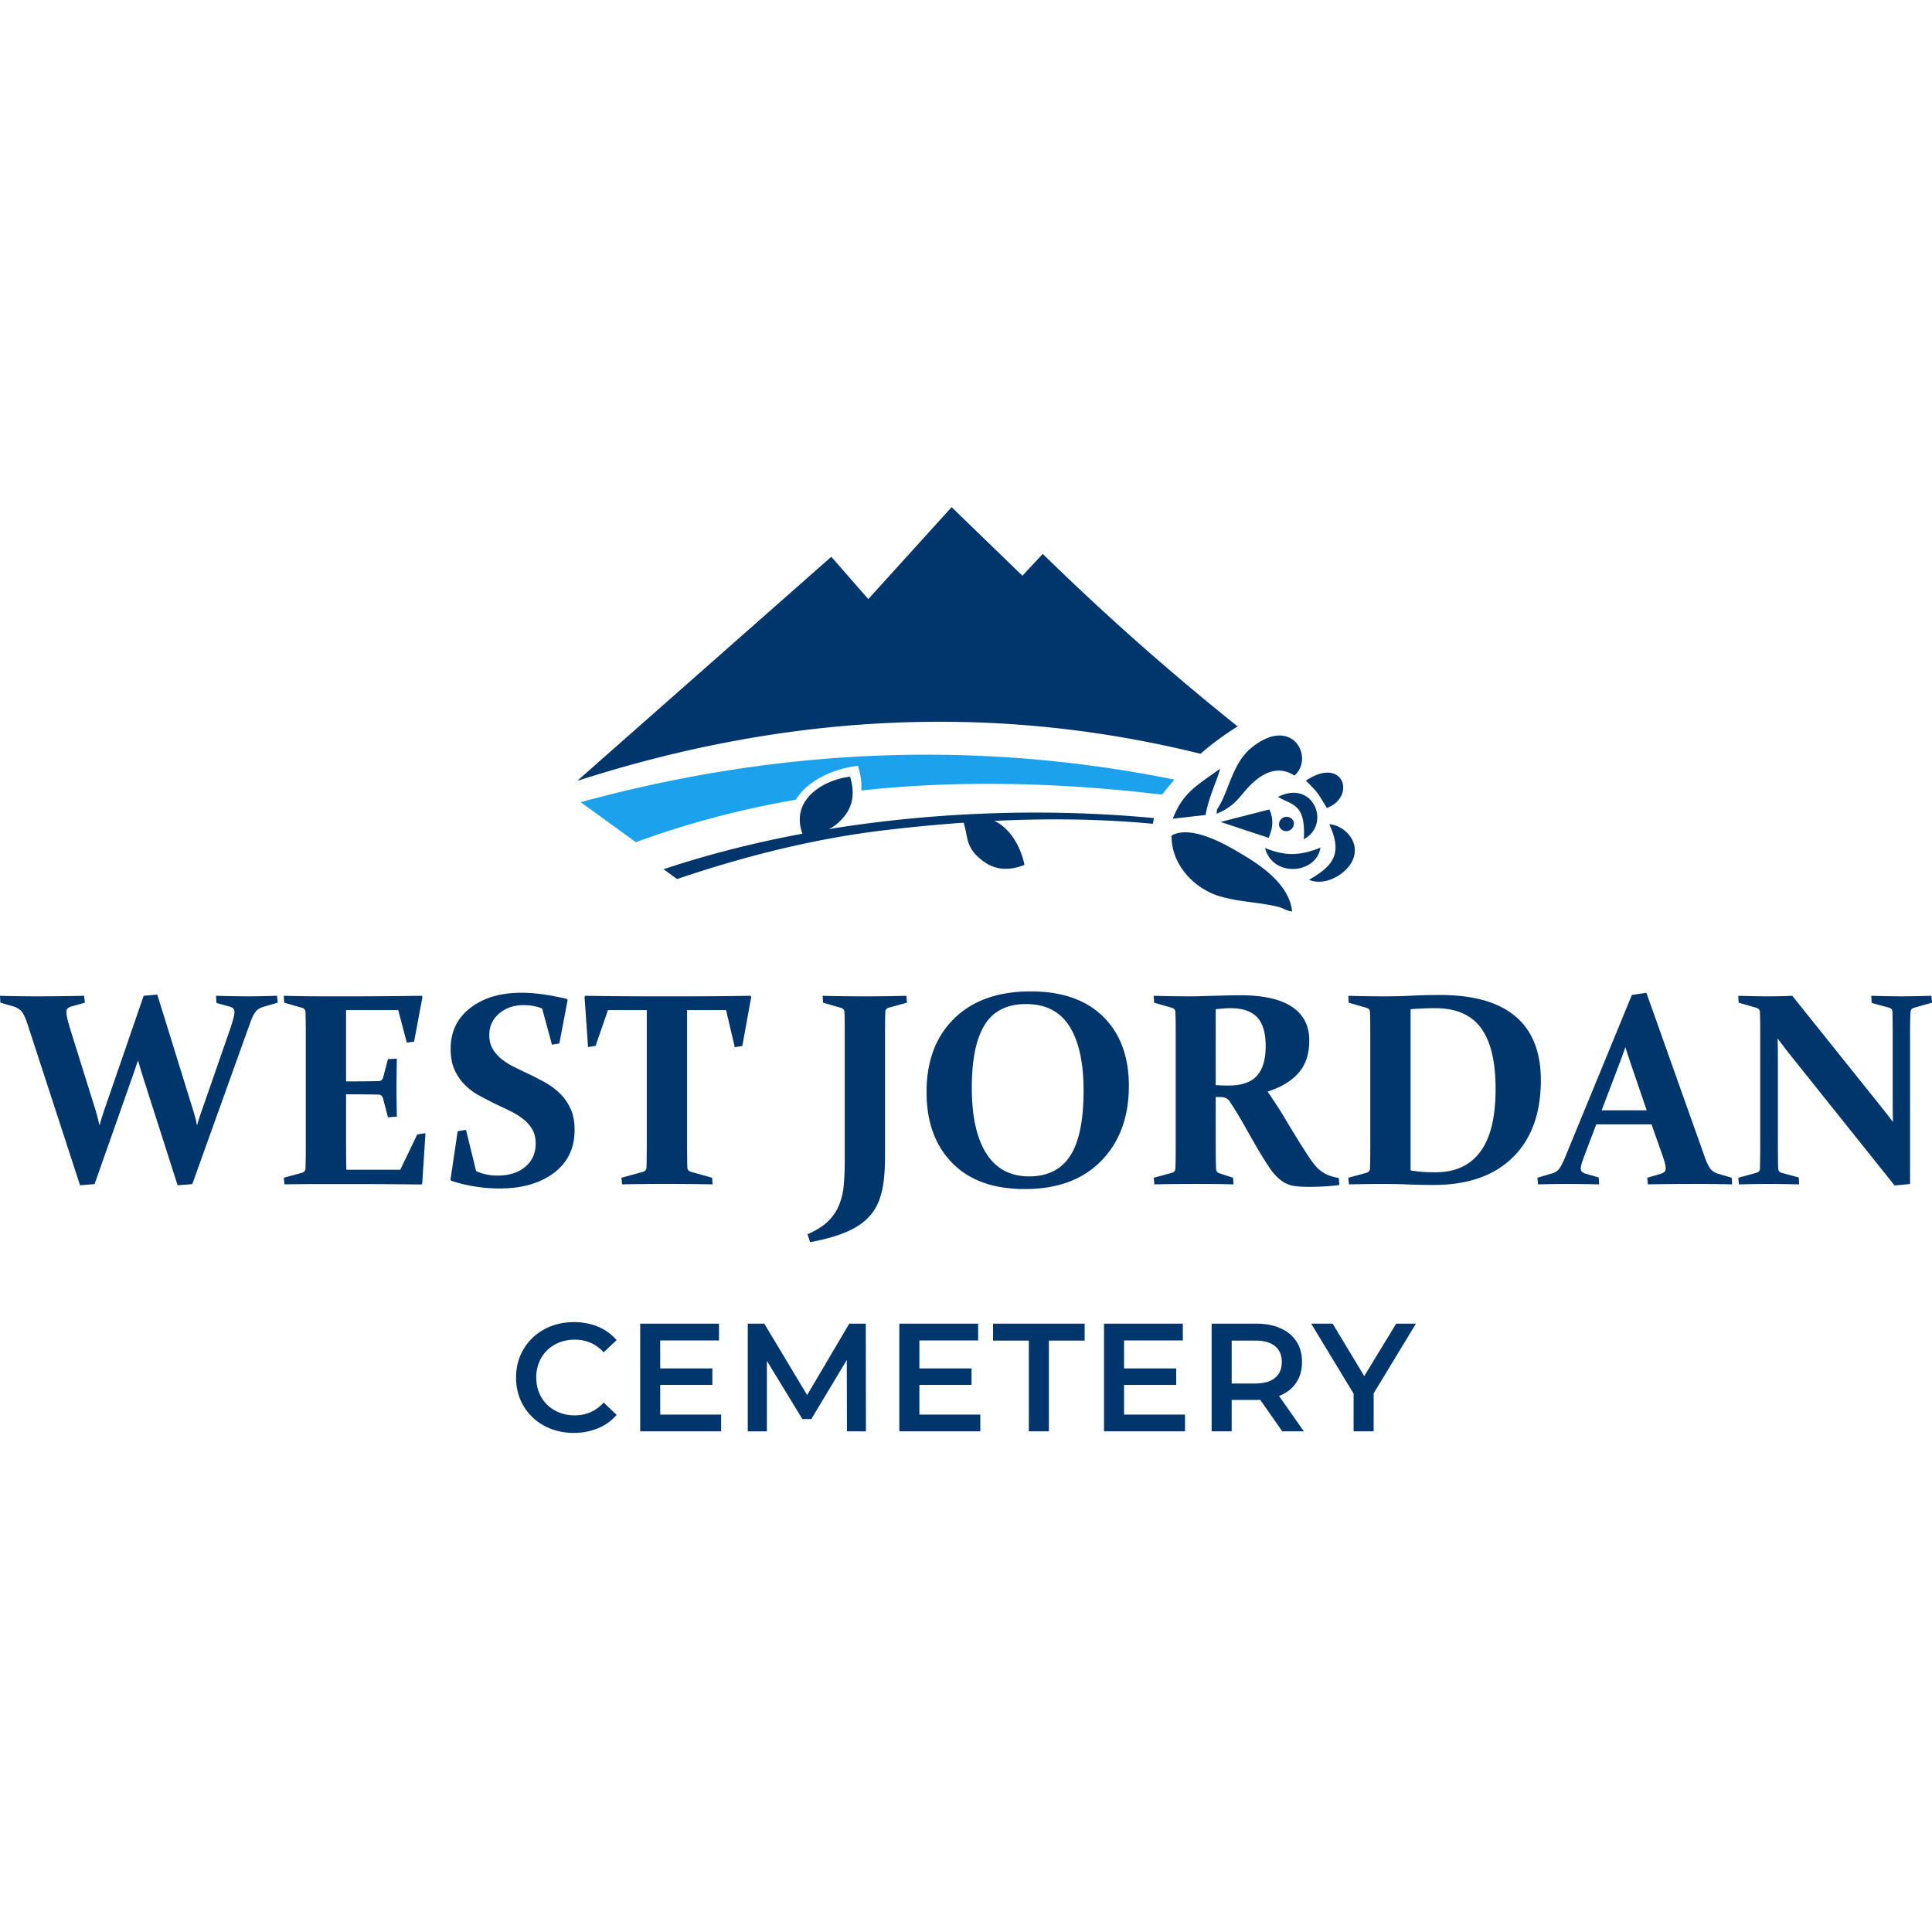 <svg width="160" height="160" fill="none" viewBox="0 0 160 160" xmlns="http://www.w3.org/2000/svg"><path fill="#1CA1ED" fill-rule="evenodd" d="m48.09 66.433 4.571 3.313c4.287-1.574 8.709-2.733 13.251-3.521.97-1.621 3.193-2.585 5.135-2.803.243.75.328 1.429.278 2.042 7.986-.866 16.315-.679 24.917.344a22 22 0 0 1 1.022-1.245c-16.042-3.237-32.425-2.702-49.174 1.87" clip-rule="evenodd"/><path fill="#00366B" fill-rule="evenodd" d="m86.355 45.871-1.682 1.807L78.808 42l-6.9 7.614-3.063-3.505L47.8 64.67c17.556-5.66 34.764-6.42 51.621-2.245a24 24 0 0 1 3.074-2.267 215 215 0 0 1-16.14-14.288M54.96 71.984c3.627-1.212 7.492-2.194 11.494-2.94-1.023-2.8 1.712-4.46 3.944-4.722.44 1.422.182 2.516-.533 3.35-.462.538-.858.826-1.243.993q2.352-.384 4.748-.66c7.335-.849 14.926-.942 22.195-.255l-.09.472c-4.3-.407-8.72-.452-13.132-.24 1.338.607 2.222 2.213 2.498 3.648-1.391.54-2.503.362-3.388-.29-1.52-1.12-1.24-1.902-1.647-3.208-2.122.148-4.237.352-6.328.598-6.11.706-12.004 2.237-17.41 4.07zm47.84-1.274c1.361.808 3.986 2.437 4.207 4.784-.035-.016-.143-.028-.173-.035l-.083-.02c-.455-.13-.429-.247-1.219-.415-1.468-.311-3.062-.36-4.541-.806-2.133-.644-4.012-2.659-3.965-5.023 1.697-.947 4.725.891 5.774 1.515m4.323-2.698a.628.628 0 0 0-1.169.454.628.628 0 0 0 1.169-.453m-2.36 2.215c1.363.54 2.609.792 4.59-.034-.325 2.188-3.942 2.514-4.59.034m3.215-.723c.163-2.944-.915-2.798-2.143-3.507 2.923-1.488 4.44 2.262 2.143 3.507m-2.915-.117-3.981-1.318 4.043-1.036c.436.986.203 1.715-.062 2.354m4.825-2.475c-.843-1.375-.75-1.27-1.74-2.261 3.101-2.092 4.21 1.321 1.74 2.261m-12.76.887c.848-2.198 2.014-2.75 3.906-4.135-.091.614-.937 2.306-1.191 3.829zm11.276 5.064c2.103-1.205 2.77-2.22 1.682-4.605 1.231.084 2.659 1.47 1.906 3.043-.505 1.054-2.192 2.128-3.588 1.562m-1.206-8.633c-1.08-.712-2.276-.508-3.498.647-1.062 1.003-1.251 1.806-2.94 2.514.025-.457.005-.279.257-.73.821-1.47 1.126-3.536 2.652-4.762 3.385-2.718 5.208.875 3.529 2.33" clip-rule="evenodd"/><path fill="#00366B" d="M47.517 118.666q-1.355 0-2.447-.593a4.37 4.37 0 0 1-1.711-1.637q-.62-1.045-.62-2.357t.626-2.358a4.4 4.4 0 0 1 1.718-1.637q1.092-.592 2.446-.592 1.098 0 2.005.382a4.1 4.1 0 0 1 1.533 1.109l-1.073 1.006q-.97-1.044-2.389-1.045-.92 0-1.647.402a2.9 2.9 0 0 0-1.137 1.114 3.2 3.2 0 0 0-.409 1.618q0 .905.409 1.618a2.9 2.9 0 0 0 1.137 1.115q.727.402 1.647.402 1.418 0 2.39-1.058l1.072 1.019q-.626.726-1.539 1.109a5.2 5.2 0 0 1-2.012.382zm12.205-1.516v1.388h-6.705v-8.919h6.527v1.389h-4.867v2.319h4.318v1.364h-4.318v2.459zm10.418 1.388-.012-5.912-2.938 4.893h-.74l-2.939-4.816v5.836h-1.584v-8.919h1.367l3.55 5.912 3.488-5.912H71.7l.013 8.919zm11.044-1.388v1.388h-6.706v-8.919h6.527v1.389H76.14v2.319h4.317v1.364H76.14v2.459zm4.019-6.129h-2.964v-1.402h7.588v1.402h-2.963v7.517h-1.66zm12.934 6.129v1.388H91.43v-8.919h6.527v1.389H93.09v2.319h4.318v1.364H93.09v2.459zm8.055 1.388-1.827-2.612a3 3 0 0 1-.344.013h-2.018v2.599h-1.661v-8.919h3.679q1.162 0 2.025.383.861.382 1.322 1.096.459.713.459 1.694 0 1.007-.492 1.733-.491.726-1.411 1.083l2.057 2.93zm-.039-5.746q0-.853-.562-1.312t-1.647-.459h-1.942v3.555h1.942q1.086 0 1.647-.465.562-.465.562-1.319m7.608 2.599v3.147H112.1v-3.121l-3.512-5.798h1.776l2.618 4.345 2.644-4.345h1.635zM16.015 92.016q.188.597.3 1.19.177-.615.37-1.16l2.32-6.669q.225-.659.317-1.01.097-.35.096-.563 0-.187-.104-.289a.8.8 0 0 0-.32-.156l-1.07-.3-.034-.593q1.619.046 2.632.046 1.064 0 2.423-.046l.057.57-1.196.346q-.423.132-.64.41-.218.279-.431.87l-4.811 13.4-1.215.098-2.823-8.831a58 58 0 0 1-.457-1.516q-.269.804-.515 1.504l-3.082 8.744-1.203.099-4.355-13.364q-.256-.769-.495-1.041-.24-.273-.663-.407L.03 83.037l-.03-.57q1.504.045 3.036.045 2.007 0 3.928-.046l.065.57-1.105.312a.8.8 0 0 0-.324.167q-.098.102-.099.3 0 .223.084.582.086.354.275.969l2.076 6.646c.118.403.217.798.3 1.193q.177-.61.359-1.159l3.303-9.58 1.128-.098 2.99 9.648m10.453-9.504h2.816q2.713 0 5.626-.046l.076.091-.693 3.705-.602.087-.712-2.698h-4.32v5.905h.602q.973 0 2.088-.023.29-.01.38-.3l.4-1.524.736-.034a155 155 0 0 0-.03 2.417q0 .78.03 2.383l-.736.056-.41-1.569q-.092-.301-.347-.311a105 105 0 0 0-2.122-.023h-.59v3.819q0 1.225.022 2.428h4.465l1.406-2.926.682-.103-.27 4.169-.077.08a439 439 0 0 0-5.413-.035h-2.953q-1.433 0-2.964.023l-.057-.547 1.497-.41q.28-.08.301-.346.013-.446.02-1 .004-.546.003-1.22v-8.873q.001-.558-.004-1.014a49 49 0 0 0-.019-.836q-.01-.29-.267-.369l-1.497-.433-.034-.57c1.044.03 2.03.046 2.967.046m18.427 1.007a4.2 4.2 0 0 0-1.55-.278q-1.183.001-2.004.692-.819.695-.82 1.79.001.656.271 1.124.271.468.716.836.447.366 1.025.658.578.285 1.196.577c.453.213.914.452 1.379.707a6 6 0 0 1 1.242.912q.549.531.891 1.266.344.735.343 1.778 0 2.265-1.71 3.553-1.715 1.293-4.514 1.292a13 13 0 0 1-3.985-.634l-.069-.099.594-4.009.69-.114.838 3.416a4.2 4.2 0 0 0 1.786.37q1.419 0 2.282-.723.865-.718.865-1.927.002-.677-.267-1.151a3 3 0 0 0-.727-.847 6 6 0 0 0-1.044-.662 46 46 0 0 0-1.208-.577q-.681-.334-1.363-.703a5.3 5.3 0 0 1-1.223-.889 4.2 4.2 0 0 1-.873-1.254q-.335-.73-.335-1.763-.001-2.127 1.627-3.386t4.229-1.258q1.65 0 3.764.513l.064.099-.681 3.587-.614.099zm10.373 14.53q-1.966 0-3.748.035l-.057-.547 1.787-.49q.28-.09.29-.358.022-.832.022-2.15V83.652h-3.215l-1.024 2.96-.625.103-.29-4.157.077-.092q2.742.046 5.257.046h3.112q2.515 0 5.292-.046l.068.092-.739 4.065-.624.103-.724-3.075H56.9v10.887q0 1.318.023 2.15.01.268.301.358l1.752.49.035.548a202 202 0 0 0-3.741-.035zM68.13 82.467q1.56.046 3.448.046c1.288 0 2.446-.015 3.482-.046l.053.57-1.493.41q-.28.07-.301.335-.013.403-.02.863c-.003.307-.003.642-.003.995v10.067q-.001 1.1-.1 1.99a7.4 7.4 0 0 1-.346 1.593 4.3 4.3 0 0 1-.682 1.25 4.5 4.5 0 0 1-1.12.988q-.686.432-1.665.768-.975.331-2.293.577l-.213-.657q1.084-.478 1.687-1.064.6-.582.915-1.33a5.6 5.6 0 0 0 .396-1.68q.085-.935.084-2.104V85.686q.001-.555-.004-1.011a49 49 0 0 0-.02-.836q-.01-.29-.266-.368l-1.508-.434zm12.35 7.615q.001 3.564 1.208 5.453 1.206 1.888 3.543 1.889 2.302-.001 3.406-1.718 1.101-1.714 1.1-5.392 0-3.452-1.161-5.308-1.166-1.854-3.6-1.855-2.36 0-3.428 1.721t-1.067 5.21m13.006-.152q.001 3.854-2.278 6.198t-6.342 2.345q-3.891 0-6.012-2.166t-2.122-5.864q-.001-3.854 2.29-6.095 2.29-2.245 6.335-2.245 3.887 0 6.008 2.097c1.413 1.403 2.122 3.31 2.122 5.73m7.193 4.636q-.001.668.004 1.197.006.527.019.962.01.359.255.433l1.162.38.034.547q-1.241-.035-3.07-.035c-1.303 0-2.461.012-3.482.035l-.057-.547 1.497-.41q.28-.08.3-.346.013-.446.02-1 .005-.547.004-1.22v-8.873q.001-.558-.004-1.014a49 49 0 0 0-.02-.836q-.01-.29-.266-.369l-1.497-.433-.034-.57q1.564.046 3.203.046.348-.001.861-.02.513-.016 1.25-.034c.445-.015.823-.022 1.123-.03q.452-.007.709-.007 2.868 0 4.301.957 1.435.953 1.436 2.79c0 1.101-.293 1.994-.876 2.67-.583.677-1.444 1.198-2.575 1.562q.94 1.379 1.447 2.239.507.855 1.021 1.687.515.827.933 1.463.418.632.785 1.003.204.164.385.289c.126.08.251.152.388.212q.2.086.427.149.23.061.511.118l.042.574q-1.093.154-2.499.155-1.115-.002-1.562-.144a2.6 2.6 0 0 1-.793-.41 4.4 4.4 0 0 1-.944-1.05q-.43-.645-.911-1.454a89 89 0 0 1-.987-1.726 39 39 0 0 0-1.066-1.8l-.275-.427a.8.8 0 0 0-.434-.372 1.2 1.2 0 0 0-.297-.05l-.469-.01zm0-4.7q.594.034 1.074.034 1.588-.001 2.324-.794.738-.794.739-2.482 0-1.63-.709-2.382-.713-.748-2.21-.749c-.171 0-.358.007-.552.023q-.296.023-.667.065zm14.004 8.185q-1.438 0-2.968.034l-.057-.547 1.497-.41q.29-.09.301-.346.012-.446.019-1 .005-.546.004-1.22V85.69q.001-.558-.004-1.015-.007-.458-.019-.836-.011-.29-.267-.368l-1.497-.433-.034-.57q1.565.045 2.994.045 1.2 0 2.309-.057a44 44 0 0 1 2.285-.056q4.164 0 6.26 1.778 2.098 1.774 2.099 5.274-.002 4.123-2.328 6.4-2.325 2.28-6.541 2.28-1.164 0-2.065-.038a46 46 0 0 0-1.989-.042zm2.133-1.125q.538.101 1.051.13.515.026 1.041.026 2.424-.001 3.687-1.706t1.261-5.195q0-3.4-1.207-5.042-1.205-1.647-3.798-1.646-.96 0-2.035.087zm15.379-3.811-.792 2.082q-.232.613-.362.988-.128.37-.13.574 0 .187.103.288a.7.7 0 0 0 .312.156l1.071.312.034.57a129 129 0 0 0-2.636-.035q-1.059 0-2.42.035l-.057-.547 1.197-.358q.42-.12.624-.406.2-.283.446-.863l5.558-13.513 1.203-.178 4.812 13.546q.279.78.506 1.053.228.271.656.395l1.093.323.031.547a133 133 0 0 0-3.033-.034q-2.022 0-3.942.034l-.054-.547 1.105-.323a.8.8 0 0 0 .324-.167q.098-.102.099-.3c0-.148-.038-.346-.111-.585a26 26 0 0 0-.324-.954l-.735-2.094zm2.411-6.395c-.133.383-.278.786-.434 1.2l-1.531 4.032h3.729l-1.371-4.02a53 53 0 0 1-.393-1.212m12.652 10.016c.008.213.099.346.278.388l1.429.391.034.57a113 113 0 0 0-2.48-.034c-.64 0-1.474.011-2.511.034l-.053-.547 1.493-.41q.292-.09.301-.346.024-.905.023-2.22V85.69q0-1.116-.023-1.85-.01-.29-.267-.37l-1.497-.432-.03-.57q1.561.045 2.396.045 1.095 0 2.076-.046l7.425 9.273q.446.559.914 1.181a51 51 0 0 1-.023-1.478V85.64q0-1.078-.022-1.859-.01-.255-.29-.334l-1.428-.388-.035-.593q1.542.046 2.495.046.977 0 2.484-.046l.054.57-1.517.433q-.256.079-.267.369a41 41 0 0 0-.034 1.846v12.37l-1.284.121-8.785-10.99q-.388-.5-.902-1.19.023.822.023 1.513v7.053q0 1.315.023 2.174"/></svg>
